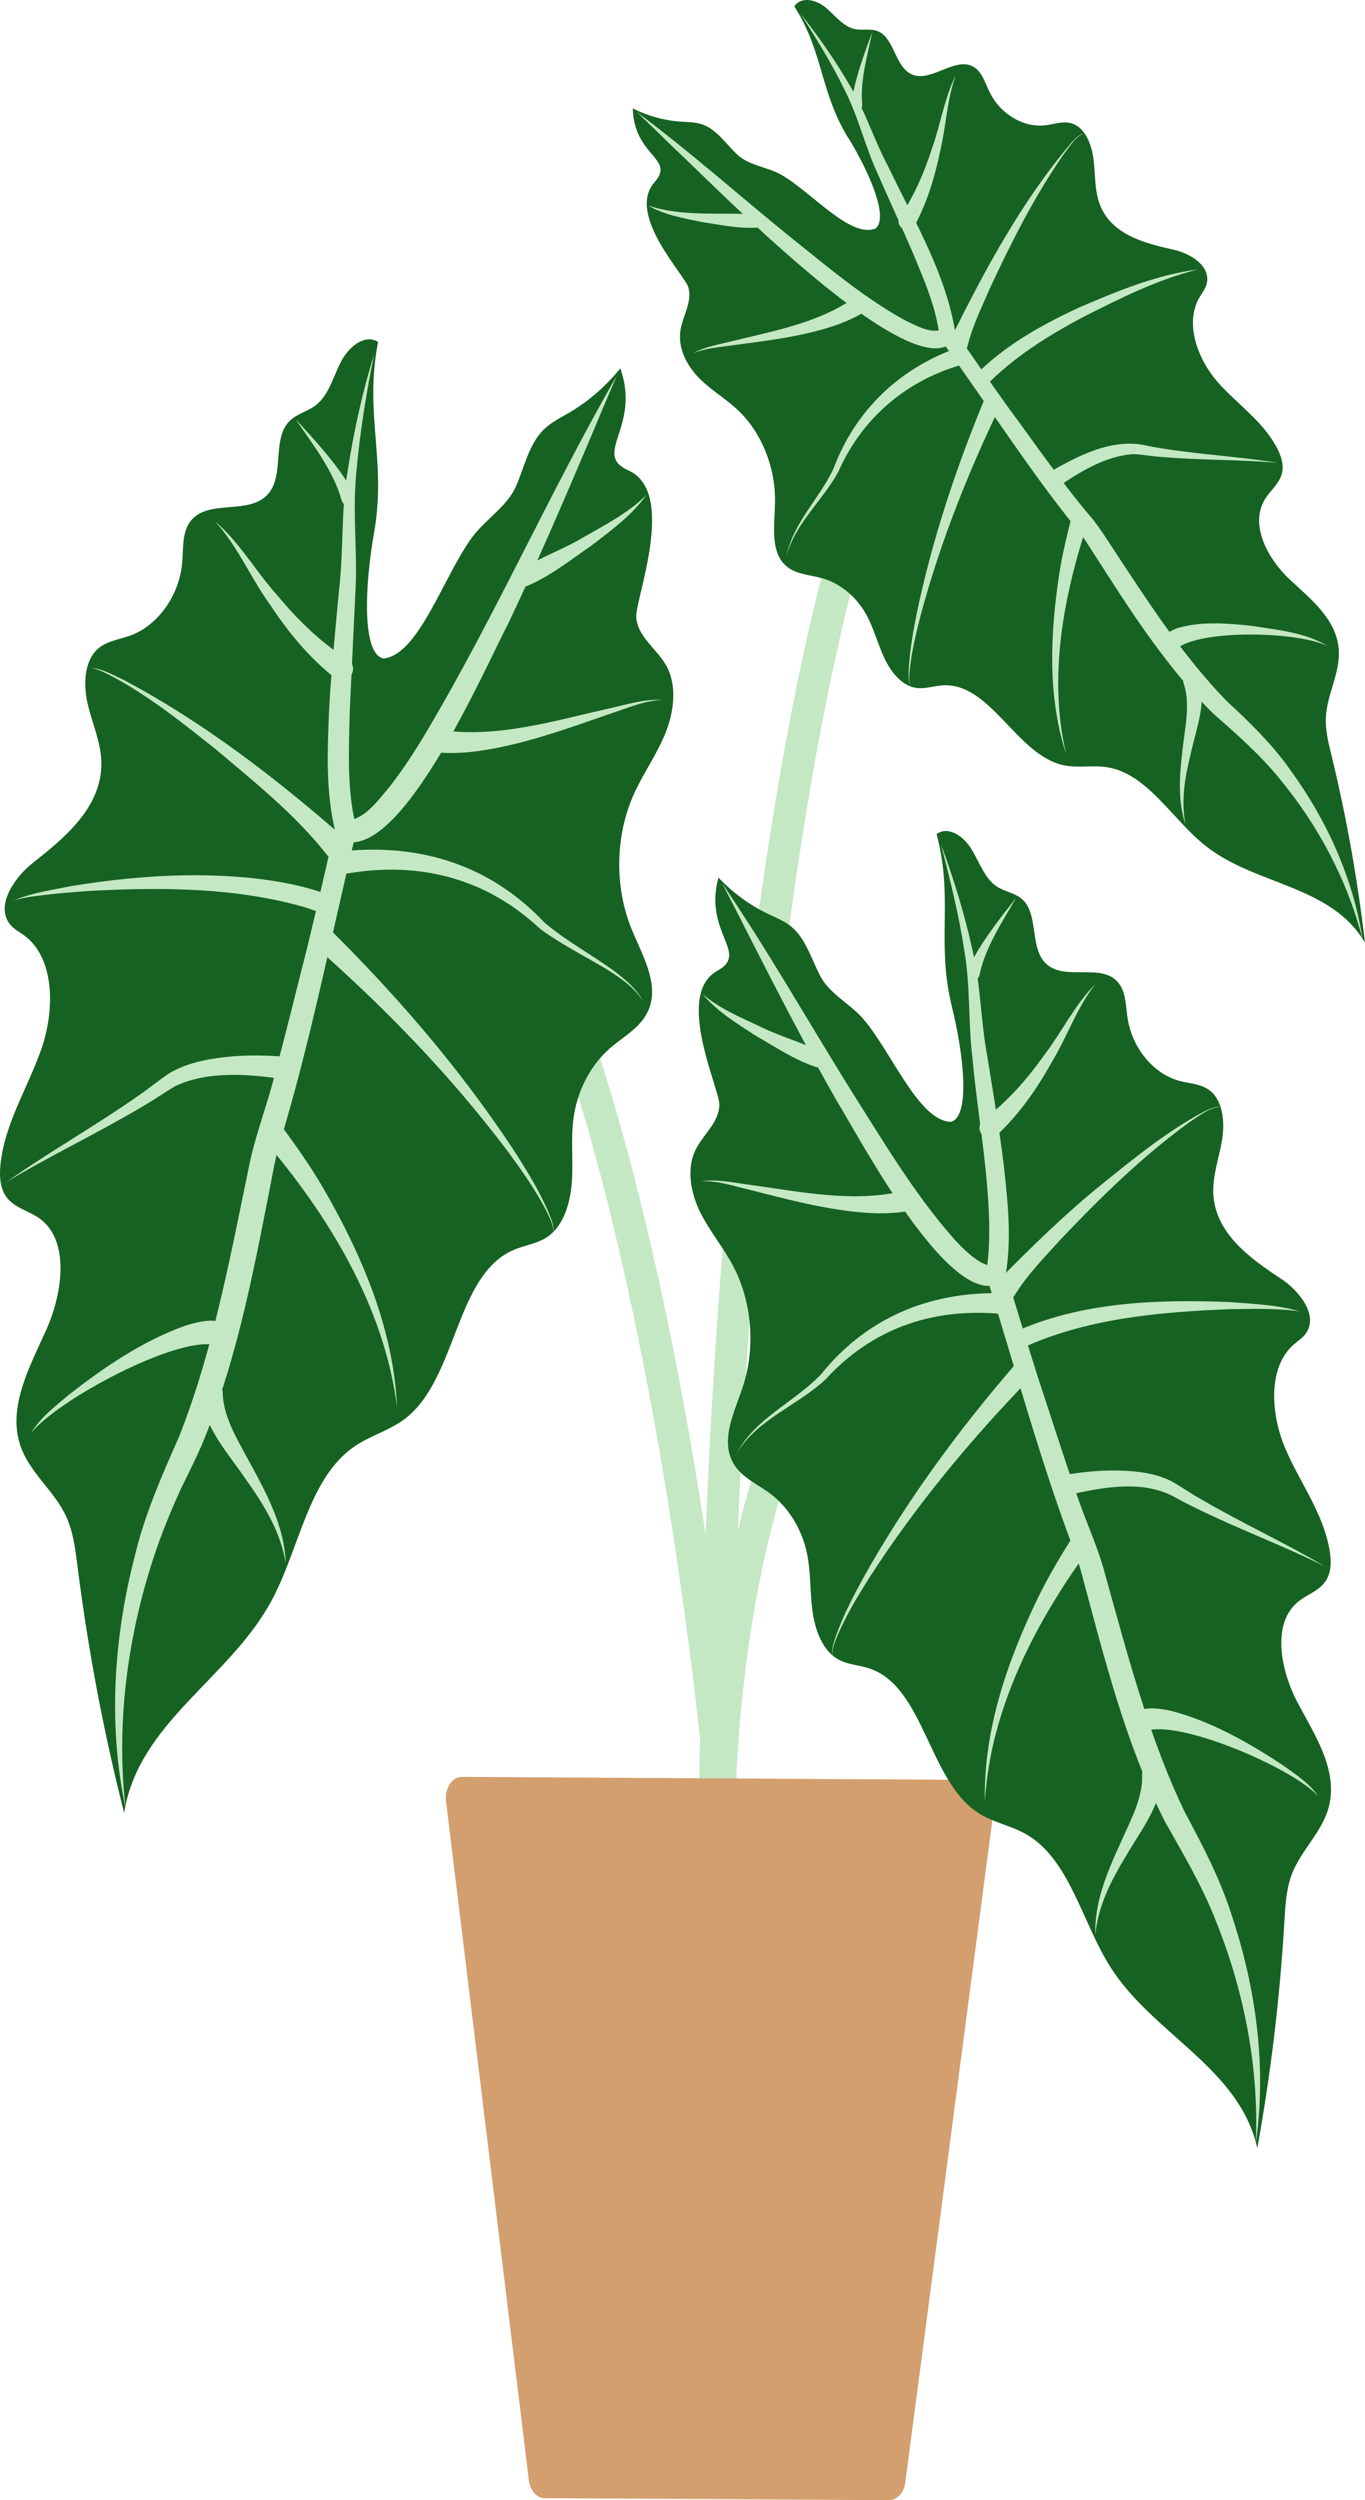<?xml version="1.0" encoding="UTF-8"?> <svg xmlns="http://www.w3.org/2000/svg" width="83" height="152" viewBox="0 0 83 152" fill="none"> <path d="M59.58 23.176C52.583 14.486 43.392 58.721 43.479 113.918" stroke="#C4E8C4" stroke-width="1.954" stroke-miterlimit="10" stroke-linecap="round"></path> <path d="M22.63 50.221C29.627 41.53 39.776 68.274 43.924 109.154" stroke="#C4E8C4" stroke-width="1.954" stroke-miterlimit="10" stroke-linecap="round"></path> <path d="M60.625 79.244C53.627 70.554 44.174 86.585 43.701 110.658" stroke="#C4E8C4" stroke-width="1.954" stroke-miterlimit="10" stroke-linecap="round"></path> <path d="M54.077 152L33.116 151.877C32.639 151.877 32.234 151.418 32.158 150.797L27.12 109.518C27.025 108.734 27.485 108.022 28.09 108.026L59.509 108.212C60.112 108.212 60.569 108.932 60.466 109.711L55.046 150.927C54.967 151.545 54.553 152 54.077 151.996V152Z" fill="#D39F6F"></path> <path d="M22.741 32.416C23.527 27.992 22.129 25.194 22.991 20.786C22.18 20.275 21.195 21.09 20.73 21.997C20.265 22.907 19.991 24.007 19.232 24.612C18.696 25.04 17.98 25.159 17.52 25.689C16.598 26.749 17.237 28.728 16.415 29.888C15.274 31.494 12.449 30.153 11.456 31.882C11.074 32.543 11.15 33.402 11.082 34.189C10.907 36.215 9.588 38.056 7.876 38.657C7.212 38.891 6.481 38.97 5.936 39.46C5.098 40.224 5.062 41.673 5.344 42.852C5.627 44.031 6.147 45.159 6.163 46.378C6.203 49.049 3.958 50.921 2.023 52.437C0.898 53.319 -0.31 55.048 0.612 56.2C0.846 56.493 1.18 56.659 1.474 56.873C3.346 58.246 3.334 61.412 2.519 63.767C1.701 66.121 0.298 68.262 0.032 70.771C-0.04 71.436 -0.012 72.164 0.342 72.702C0.826 73.442 1.74 73.589 2.424 74.091C4.256 75.437 3.807 78.63 2.817 80.839C1.828 83.047 0.477 85.477 1.212 87.808C1.756 89.529 3.302 90.598 4.037 92.228C4.462 93.17 4.589 94.242 4.721 95.291C5.36 100.333 6.306 105.327 7.55 110.222C8.392 104.757 13.927 102.074 16.49 97.353C18.211 94.187 18.731 89.897 21.525 87.958C22.51 87.273 23.683 86.977 24.64 86.244C27.795 83.823 27.66 77.546 31.216 75.999C31.904 75.698 32.671 75.623 33.298 75.188C34.272 74.515 34.685 73.134 34.773 71.844C34.86 70.553 34.701 69.244 34.876 67.965C35.102 66.299 35.917 64.748 37.093 63.727C37.948 62.983 39.04 62.437 39.469 61.317C40.074 59.726 39.028 58.025 38.393 56.453C37.367 53.921 37.411 50.862 38.504 48.368C39.072 47.074 39.899 45.939 40.439 44.629C40.98 43.319 41.194 41.692 40.514 40.47C39.942 39.441 38.79 38.752 38.687 37.541C38.599 36.48 41.194 29.927 38.214 28.601C35.973 27.604 38.985 25.994 37.721 22.396C36.831 23.492 35.77 24.411 34.602 25.095C34.062 25.412 33.489 25.685 33.032 26.144C32.182 27.003 31.892 28.344 31.399 29.512C30.859 30.79 29.516 31.57 28.713 32.658C26.965 35.028 25.475 39.801 23.329 40.034C21.962 39.781 22.204 35.436 22.741 32.424V32.416Z" fill="#166222"></path> <path d="M22.761 21.494C22.276 23.868 21.887 26.27 21.672 28.676C21.418 31.106 21.748 33.536 21.613 35.95L21.267 43.216C21.215 45.602 21.072 48.139 21.696 50.422C20.23 56.485 18.831 63.596 16.999 69.52C16.848 70.023 16.741 70.534 16.638 71.056C15.521 76.735 14.512 82.485 12.259 87.875C11.869 88.753 11.428 89.644 11.011 90.487C10.363 91.903 9.759 93.383 9.283 94.871C7.733 99.668 7.065 104.804 7.63 109.897C6.557 104.852 6.918 99.541 8.206 94.559C8.802 92.062 9.871 89.644 10.904 87.309C11.818 84.982 12.545 82.556 13.149 80.094C13.912 77.039 14.532 73.85 15.175 70.747C15.573 68.848 16.292 67.083 16.745 65.171C17.413 62.714 18.009 60.228 18.644 57.751C19.252 55.27 19.82 52.777 20.389 50.288L20.397 50.604C19.789 48.111 19.912 45.654 20.011 43.153C20.122 40.996 20.413 38.047 20.615 35.879C20.901 33.449 20.73 30.999 21.144 28.605C21.517 26.199 22.05 23.769 22.769 21.482L22.761 21.494Z" fill="#C4E8C4"></path> <path d="M21.489 49.935C21.462 49.904 21.398 49.864 21.366 49.852C22.344 49.587 23.019 48.618 23.679 47.846C24.493 46.809 25.224 45.677 25.916 44.518C30.1 37.474 33.426 29.931 37.515 22.823C36.967 24.082 36.438 25.344 35.91 26.607C34.348 30.291 32.631 34.292 30.915 37.885C29.524 40.517 24.338 52.583 20.754 51.083C20.683 51.032 20.635 51.02 20.56 50.949L21.493 49.943L21.489 49.935Z" fill="#C4E8C4"></path> <path d="M17.977 25.491C18.485 26.057 22.518 30.252 21.267 30.695C21.064 30.762 20.841 30.647 20.778 30.446C20.297 28.645 19.022 27.03 17.977 25.491Z" fill="#C4E8C4"></path> <path d="M13.073 31.696C14.575 32.974 15.573 34.771 16.888 36.227C18.143 37.731 19.55 39.1 21.144 40.09C21.942 40.62 21.12 41.783 20.349 41.21C18.708 39.904 17.432 38.305 16.335 36.639C15.187 35.024 14.42 33.152 13.073 31.7V31.696Z" fill="#C4E8C4"></path> <path d="M39.306 30.093C38.42 31.34 37.145 32.258 35.945 33.184C34.689 34.043 33.473 35.024 32.062 35.618C31.486 35.812 31.089 35.036 31.578 34.684C32.849 33.884 34.288 33.386 35.575 32.61C36.874 31.866 38.241 31.158 39.306 30.093V30.093Z" fill="#C4E8C4"></path> <path d="M40.252 42.551C39.107 42.602 38.042 43.097 36.966 43.438C34.792 44.197 32.627 44.977 30.35 45.444C29.201 45.673 28.021 45.844 26.773 45.757C26.392 45.729 26.106 45.4 26.134 45.024C26.162 44.645 26.491 44.36 26.869 44.387C30.195 44.87 33.62 43.849 36.866 43.109C37.979 42.876 39.103 42.488 40.252 42.551V42.551Z" fill="#C4E8C4"></path> <path d="M19.836 51.918C17.925 49.496 15.465 47.537 13.113 45.547C10.987 43.861 8.841 42.132 6.406 40.909C6.056 40.758 5.686 40.576 5.293 40.62C6.08 40.545 6.811 41.02 7.506 41.328C12.382 43.916 16.769 47.3 20.913 50.925C21.771 51.661 20.524 52.832 19.84 51.922L19.836 51.918Z" fill="#C4E8C4"></path> <path d="M39.112 60.901C38.667 60.154 37.959 59.627 37.248 59.156C35.79 58.218 34.208 57.498 32.813 56.445C29.559 53.402 25.526 52.365 21.163 53.097C20.269 53.216 20.054 51.902 20.956 51.74C25.657 51.285 29.853 52.638 33.103 56.085C34.407 57.197 35.949 58.017 37.339 59.03C38.027 59.548 38.718 60.126 39.116 60.901H39.112Z" fill="#C4E8C4"></path> <path d="M33.656 74.989C33.68 74.507 33.425 74.063 33.231 73.636C32.575 72.358 31.741 71.178 30.89 70.019C27.441 65.428 23.408 61.269 19.105 57.486C18.437 56.892 19.311 55.867 20.011 56.453C24.155 60.549 27.962 64.973 31.172 69.825C31.959 71.04 32.726 72.275 33.31 73.6C33.481 74.04 33.712 74.507 33.66 74.989H33.656Z" fill="#C4E8C4"></path> <path d="M0.763 54.779C1.832 54.3 3.155 54.107 4.303 53.877C7.927 53.279 11.63 53.01 15.302 53.382C16.943 53.56 18.588 53.861 20.178 54.475C20.484 54.593 20.639 54.938 20.519 55.242C20.4 55.555 20.039 55.701 19.733 55.575L18.636 55.187C14.408 53.952 9.934 53.932 5.559 54.158C4.959 54.194 3.743 54.297 3.143 54.36C2.348 54.463 1.522 54.51 0.759 54.775L0.763 54.779Z" fill="#C4E8C4"></path> <path d="M24.144 85.548C23.357 79.39 19.936 73.826 15.954 69.188C15.696 68.903 15.724 68.456 16.018 68.207C16.32 67.95 16.785 68.001 17.019 68.322C17.961 69.6 18.879 70.894 19.673 72.263C22.018 76.319 23.937 80.827 24.144 85.548V85.548Z" fill="#C4E8C4"></path> <path d="M0.358 71.891C2.893 70.086 5.758 68.476 8.301 66.691C8.976 66.24 9.568 65.741 10.24 65.282C10.987 64.823 11.809 64.582 12.624 64.423C14.269 64.123 15.882 64.111 17.547 64.265C17.925 64.305 18.203 64.641 18.163 65.017C18.123 65.409 17.754 65.69 17.364 65.626C15.191 65.306 12.704 65.076 10.665 66.026C10.001 66.418 9.342 66.889 8.666 67.269C5.98 68.875 3.02 70.268 0.35 71.891H0.358Z" fill="#C4E8C4"></path> <path d="M17.376 95.045C17.074 93.17 16.089 91.543 15.008 90.02C13.892 88.373 12.521 86.953 12.179 84.835C12.072 83.941 13.407 83.755 13.546 84.649C13.546 85.469 13.844 86.323 14.261 87.182C15.509 89.667 17.281 92.16 17.376 95.045V95.045Z" fill="#C4E8C4"></path> <path d="M1.875 87.15C2.423 86.209 3.333 85.52 4.156 84.82C6.333 83.122 8.646 81.535 11.273 80.593C11.912 80.399 13.835 79.81 13.832 81.108C13.796 81.507 13.442 81.8 13.041 81.764C10.621 81.274 3.385 85.176 1.875 87.147V87.15Z" fill="#C4E8C4"></path> <path d="M51.584 8.399C49.852 5.589 50.075 3.159 48.298 0.389C48.723 -0.244 49.629 -0.018 50.198 0.453C50.766 0.924 51.251 1.596 51.942 1.759C52.431 1.873 52.959 1.707 53.42 1.917C54.346 2.336 54.429 3.935 55.316 4.457C56.539 5.182 58.145 3.274 59.301 4.133C59.742 4.461 59.921 5.087 60.179 5.609C60.843 6.959 62.254 7.786 63.608 7.612C64.133 7.544 64.665 7.346 65.17 7.501C65.957 7.742 66.37 8.739 66.489 9.657C66.609 10.576 66.549 11.541 66.863 12.396C67.55 14.268 69.612 14.794 71.369 15.182C72.39 15.408 73.693 16.195 73.356 17.315C73.268 17.6 73.081 17.829 72.934 18.083C72.001 19.685 72.855 21.886 74.055 23.243C75.255 24.601 76.805 25.606 77.663 27.26C77.889 27.699 78.064 28.214 77.965 28.712C77.826 29.397 77.23 29.812 76.888 30.398C75.974 31.965 77.142 34.035 78.422 35.23C79.701 36.425 81.291 37.652 81.406 39.528C81.49 40.917 80.699 42.191 80.623 43.58C80.58 44.383 80.778 45.175 80.969 45.947C81.875 49.678 82.55 53.481 82.999 57.316C80.949 53.802 76.379 53.845 73.328 51.443C71.281 49.833 69.772 47.027 67.308 46.643C66.438 46.508 65.544 46.706 64.677 46.524C61.832 45.927 60.247 41.514 57.354 41.665C56.798 41.692 56.241 41.906 55.689 41.819C54.831 41.684 54.175 40.869 53.77 39.999C53.365 39.132 53.122 38.162 52.657 37.335C52.053 36.255 51.072 35.456 49.979 35.151C49.184 34.929 48.278 34.925 47.678 34.292C46.832 33.394 47.106 31.846 47.126 30.533C47.162 28.415 46.312 26.302 44.881 24.945C44.138 24.24 43.26 23.738 42.533 23.01C41.805 22.285 41.221 21.229 41.368 20.14C41.492 19.226 42.111 18.352 41.857 17.473C41.635 16.706 38.074 13.041 39.795 11.086C41.09 9.618 38.559 9.535 38.476 6.594C39.389 7.05 40.375 7.323 41.372 7.394C41.833 7.426 42.306 7.418 42.747 7.58C43.57 7.885 44.13 8.72 44.786 9.361C45.505 10.065 46.649 10.14 47.5 10.623C49.351 11.672 51.668 14.477 53.221 13.9C54.104 13.251 52.773 10.31 51.592 8.399H51.584Z" fill="#166222"></path> <path d="M48.651 0.797C49.768 2.214 50.809 3.698 51.715 5.273C52.645 6.82 53.165 8.561 54.028 10.164C55.573 13.401 57.564 16.709 58.1 20.303L58.017 20.069C59.082 21.609 60.147 23.148 61.236 24.672C62.889 26.908 64.486 29.246 66.27 31.36C66.58 31.708 66.89 32.163 67.152 32.551C68.428 34.49 69.715 36.492 71.066 38.356C72.151 39.86 73.311 41.308 74.583 42.614C75.922 43.849 77.368 45.254 78.437 46.782C80.67 49.837 82.28 53.382 82.856 57.114C81.922 53.481 80.126 50.133 77.77 47.3C76.617 45.883 75.175 44.613 73.8 43.406C72.413 42.064 71.233 40.565 70.109 39.045C68.73 37.149 67.462 35.139 66.203 33.176C65.948 32.788 65.734 32.448 65.432 32.096C63.624 29.887 62.038 27.572 60.417 25.245L57.203 20.627L57.131 20.524C56.964 18.775 56.201 17.054 55.526 15.415C54.818 13.773 54.055 12.143 53.336 10.485C52.589 8.854 52.184 7.077 51.357 5.467C50.575 3.856 49.605 2.297 48.659 0.801L48.651 0.797Z" fill="#C4E8C4"></path> <path d="M58.085 20.564C55.852 24.161 43.017 10.845 40.871 8.894C40.164 8.197 39.453 7.505 38.733 6.82C41.92 9.194 44.889 11.842 47.968 14.339C50.261 16.167 52.522 18.11 55.093 19.507C55.744 19.812 56.487 20.235 57.175 20.069C57.155 20.097 57.175 20.069 57.135 20.137L58.089 20.568L58.085 20.564Z" fill="#C4E8C4"></path> <path d="M53.047 1.933C52.741 3.353 52.296 4.893 52.427 6.337C52.459 6.496 52.351 6.65 52.192 6.682C51.104 6.832 52.86 2.483 53.047 1.929V1.933Z" fill="#C4E8C4"></path> <path d="M58.121 4.556C57.58 6.029 57.536 7.627 57.175 9.155C56.857 10.702 56.4 12.249 55.625 13.706C55.295 14.303 54.389 13.829 54.699 13.219C55.558 11.965 56.189 10.524 56.67 9.024C57.199 7.556 57.421 5.961 58.121 4.56V4.556Z" fill="#C4E8C4"></path> <path d="M39.429 12.503C41.539 13.203 43.828 12.891 46.001 13.041C46.458 13.108 46.442 13.789 45.989 13.841C44.868 13.908 43.748 13.655 42.639 13.492C41.547 13.263 40.402 13.069 39.429 12.507V12.503Z" fill="#C4E8C4"></path> <path d="M42.106 21.498C42.865 21.062 43.767 20.94 44.606 20.718C47.062 20.121 49.716 19.626 51.822 18.193C52.056 18.023 52.382 18.075 52.553 18.308C52.736 18.553 52.66 18.914 52.394 19.064C51.575 19.535 50.713 19.832 49.855 20.069C48.146 20.536 46.402 20.746 44.657 20.975C43.803 21.114 42.905 21.142 42.11 21.498H42.106Z" fill="#C4E8C4"></path> <path d="M57.799 20.611C59.885 16.413 62.126 12.222 65.181 8.637C65.4 8.419 65.623 8.174 65.924 8.083C65.36 8.348 65.026 8.937 64.653 9.412C62.889 11.965 61.478 14.755 60.175 17.564C59.69 18.696 59.134 19.808 58.84 21.007C58.776 21.312 58.474 21.506 58.172 21.439C57.806 21.367 57.612 20.932 57.799 20.616V20.611Z" fill="#C4E8C4"></path> <path d="M47.816 33.88C48.17 31.834 49.835 30.319 50.685 28.483C51.953 25.091 54.504 22.554 57.913 21.26C58.553 21.015 58.943 21.957 58.307 22.226C55.001 23.219 52.39 25.487 50.991 28.649C50.03 30.453 48.289 31.85 47.812 33.884L47.816 33.88Z" fill="#C4E8C4"></path> <path d="M55.387 41.803C55.212 41.459 55.256 41.051 55.26 40.679C55.319 39.535 55.522 38.404 55.744 37.284C56.682 32.796 58.136 28.435 59.893 24.193C60.004 23.928 60.31 23.801 60.576 23.912C60.843 24.023 60.97 24.327 60.858 24.592C58.88 28.684 57.183 32.946 55.999 37.343C55.713 38.443 55.446 39.551 55.323 40.683C55.299 41.055 55.232 41.455 55.387 41.803V41.803Z" fill="#C4E8C4"></path> <path d="M72.87 16.377C70.443 16.963 68.154 18.118 65.933 19.238C63.755 20.386 61.605 21.731 59.905 23.492C59.491 23.916 58.84 23.314 59.245 22.871C61.065 21.015 63.33 19.749 65.658 18.676C67.975 17.683 70.359 16.694 72.874 16.377H72.87Z" fill="#C4E8C4"></path> <path d="M64.836 45.867C63.688 42.377 63.858 38.578 64.395 34.981C64.578 33.766 64.868 32.571 65.17 31.38C65.241 31.102 65.523 30.932 65.805 31.003C66.1 31.075 66.27 31.387 66.175 31.672C64.673 36.188 63.711 41.166 64.836 45.871V45.867Z" fill="#C4E8C4"></path> <path d="M77.734 28.146C75.401 27.929 72.95 27.988 70.613 27.778C70.033 27.751 69.453 27.616 68.877 27.612C67.192 27.731 65.618 28.712 64.255 29.65C63.695 30.038 63.091 29.211 63.648 28.803C65.487 27.747 67.621 26.567 69.811 27.113C72.393 27.612 75.139 27.715 77.734 28.146Z" fill="#C4E8C4"></path> <path d="M72.091 50.141C71.618 48.736 71.713 47.193 71.888 45.741C72.019 44.403 72.405 42.848 71.988 41.601C71.733 40.909 72.802 40.576 72.985 41.293C73.315 42.923 72.731 44.324 72.401 45.832C72.059 47.237 71.789 48.689 72.091 50.141V50.141Z" fill="#C4E8C4"></path> <path d="M80.766 39.294C79.002 38.408 73.332 38.249 71.671 39.346C71.412 39.567 71.011 39.551 70.816 39.259C70.645 39.005 70.709 38.661 70.963 38.491C71.202 38.36 71.476 38.206 71.714 38.155C73.133 37.763 74.659 37.897 76.097 38.048C77.679 38.297 79.387 38.451 80.77 39.298L80.766 39.294Z" fill="#C4E8C4"></path> <path d="M57.891 61.238C56.906 57.288 58.002 54.641 56.949 50.711C57.653 50.185 58.598 50.842 59.075 51.629C59.552 52.417 59.87 53.394 60.593 53.885C61.106 54.233 61.761 54.281 62.21 54.724C63.112 55.611 62.655 57.455 63.47 58.444C64.603 59.813 67.082 58.373 68.087 59.861C68.473 60.431 68.457 61.214 68.568 61.922C68.85 63.747 70.162 65.31 71.751 65.722C72.367 65.88 73.034 65.892 73.559 66.295C74.366 66.921 74.489 68.231 74.306 69.323C74.123 70.415 73.722 71.48 73.778 72.588C73.905 75.013 76.054 76.529 77.906 77.752C78.983 78.464 80.179 79.936 79.416 81.052C79.221 81.337 78.927 81.511 78.677 81.733C77.068 83.126 77.27 85.999 78.156 88.069C79.043 90.139 80.449 91.967 80.843 94.227C80.946 94.824 80.966 95.485 80.68 96.003C80.286 96.716 79.468 96.918 78.876 97.428C77.298 98.793 77.902 101.651 78.935 103.578C79.968 105.501 81.339 107.598 80.819 109.771C80.433 111.378 79.094 112.466 78.53 114.001C78.204 114.888 78.156 115.873 78.097 116.835C77.826 121.457 77.274 126.06 76.452 130.599C75.351 125.711 70.169 123.717 67.551 119.637C65.795 116.902 65.063 113.056 62.405 111.52C61.467 110.978 60.386 110.804 59.473 110.21C56.461 108.263 56.202 102.561 52.88 101.441C52.241 101.223 51.541 101.215 50.945 100.871C50.02 100.337 49.562 99.118 49.404 97.954C49.245 96.791 49.308 95.592 49.07 94.444C48.76 92.952 47.929 91.611 46.797 90.776C45.974 90.17 44.949 89.763 44.496 88.777C43.852 87.384 44.695 85.758 45.176 84.282C45.95 81.903 45.724 79.133 44.576 76.96C43.98 75.833 43.161 74.867 42.589 73.723C42.017 72.58 41.727 71.123 42.267 69.96C42.724 68.983 43.725 68.266 43.741 67.162C43.757 66.192 40.999 60.458 43.622 59.018C45.593 57.938 42.764 56.715 43.686 53.351C44.56 54.277 45.581 55.025 46.682 55.551C47.19 55.797 47.727 55.998 48.168 56.378C48.99 57.091 49.336 58.286 49.856 59.303C50.425 60.419 51.692 61.02 52.487 61.942C54.219 63.957 55.865 68.163 57.824 68.203C59.047 67.867 58.559 63.945 57.891 61.254V61.238Z" fill="#166222"></path> <path d="M57.216 51.333C57.983 53.402 58.638 55.519 59.115 57.688C59.636 59.833 59.628 62.061 60.037 64.245C60.355 66.216 60.8 68.848 61.03 70.795C61.277 73.055 61.535 75.275 61.138 77.566L61.126 77.277C61.797 79.489 62.465 81.705 63.168 83.91C63.899 86.106 64.591 88.31 65.35 90.491C65.882 92.188 66.641 93.736 67.118 95.425C67.889 98.188 68.648 101.029 69.53 103.74C70.229 105.924 71.036 108.073 72.013 110.111C73.102 112.149 74.219 114.27 74.91 116.487C76.38 120.907 77.024 125.684 76.361 130.302C76.555 125.668 75.649 121.069 73.953 116.835C73.114 114.67 71.95 112.727 70.817 110.709C68.433 105.988 67.166 100.855 65.803 95.793C65.676 95.331 65.548 94.875 65.382 94.432C63.355 89.209 61.642 82.845 59.946 77.475C60.621 73.743 59.453 68.155 59.135 64.36C58.861 62.184 59.016 59.964 58.634 57.775C58.305 55.61 57.756 53.43 57.216 51.333V51.333Z" fill="#C4E8C4"></path> <path d="M61.022 77.867C58.002 80.174 52.169 68.994 50.822 66.829C49.046 63.715 47.234 60.209 45.601 57.003C45.045 55.899 44.484 54.799 43.912 53.703C46.694 57.791 49.133 62.096 51.744 66.287C53.699 69.374 55.587 72.572 57.995 75.306C58.598 75.971 59.429 76.778 60.172 76.952C60.152 76.968 60.12 76.996 60.1 77.016L61.018 77.863L61.022 77.867Z" fill="#C4E8C4"></path> <path d="M61.789 54.581C60.947 56.046 59.906 57.597 59.564 59.255C59.544 59.449 59.369 59.592 59.174 59.572C57.863 59.366 61.376 55.12 61.785 54.586L61.789 54.581Z" fill="#C4E8C4"></path> <path d="M66.617 59.817C65.484 61.242 64.904 63.003 63.963 64.558C63.073 66.157 62.016 67.704 60.613 69.018C60.359 69.255 59.965 69.244 59.727 68.99C59.488 68.737 59.5 68.345 59.755 68.108C61.161 67.067 62.377 65.71 63.438 64.222C64.539 62.797 65.334 61.092 66.621 59.813L66.617 59.817Z" fill="#C4E8C4"></path> <path d="M42.727 60.442C43.761 61.325 45.04 61.859 46.264 62.433C47.48 63.035 48.811 63.375 50.011 63.996C50.484 64.277 50.166 65.017 49.642 64.879C48.33 64.451 47.162 63.66 45.97 62.979C44.822 62.231 43.606 61.503 42.727 60.442V60.442Z" fill="#C4E8C4"></path> <path d="M42.641 71.816C43.67 71.665 44.719 71.931 45.744 72.053C48.712 72.465 51.867 73.11 54.812 72.433C55.145 72.346 55.491 72.544 55.579 72.876C55.674 73.233 55.435 73.597 55.07 73.652C53.953 73.83 52.869 73.771 51.816 73.652C49.721 73.411 47.707 72.876 45.68 72.358C44.679 72.132 43.674 71.768 42.641 71.816V71.816Z" fill="#C4E8C4"></path> <path d="M60.693 77.863C62.731 75.797 64.79 73.775 67.051 71.954C69.006 70.379 70.977 68.773 73.198 67.586C73.52 67.439 73.861 67.261 74.223 67.293C73.504 67.332 72.912 67.855 72.328 68.223C69.439 70.32 66.872 72.841 64.424 75.425C63.482 76.478 62.469 77.495 61.73 78.698C61.543 79.022 61.134 79.133 60.808 78.947C60.411 78.73 60.351 78.16 60.689 77.863H60.693Z" fill="#C4E8C4"></path> <path d="M44.802 88.365C45.895 86.225 48.342 85.231 49.94 83.534C52.63 80.194 56.361 78.583 60.645 78.618C61.463 78.626 61.479 79.845 60.652 79.865C56.603 79.533 52.983 80.823 50.226 83.834C48.509 85.457 46.03 86.28 44.798 88.362L44.802 88.365Z" fill="#C4E8C4"></path> <path d="M50.611 100.709C50.532 100.269 50.715 99.83 50.846 99.415C51.295 98.164 51.914 96.985 52.554 95.821C55.161 91.179 58.332 86.878 61.821 82.845C62.047 82.584 62.441 82.556 62.703 82.782C62.965 83.007 62.993 83.399 62.766 83.66C59.087 87.44 55.677 91.532 52.824 95.976C52.125 97.092 51.438 98.228 50.921 99.438C50.77 99.842 50.563 100.266 50.615 100.705L50.611 100.709Z" fill="#C4E8C4"></path> <path d="M79.198 79.774L78.931 79.707C77.564 79.541 76.174 79.568 74.799 79.592C70.487 79.762 65.978 80.154 62.048 82.006C61.412 82.315 60.923 81.373 61.559 81.04C65.695 79.137 70.341 78.987 74.807 79.161C76.253 79.279 77.819 79.331 79.201 79.778L79.198 79.774Z" fill="#C4E8C4"></path> <path d="M59.886 109.53C59.786 105.204 61.257 100.97 63.128 97.111C63.764 95.809 64.511 94.567 65.286 93.336C65.469 93.043 65.854 92.956 66.148 93.138C66.462 93.332 66.537 93.76 66.311 94.048C62.993 98.56 60.223 103.855 59.886 109.526V109.53Z" fill="#C4E8C4"></path> <path d="M80.616 95.259C78.089 93.993 75.311 92.964 72.772 91.714C72.303 91.488 71.779 91.219 71.318 90.958C69.347 89.945 66.907 90.447 64.837 90.918C64.496 91.021 64.138 90.819 64.046 90.479C63.955 90.131 64.186 89.77 64.539 89.707C66.025 89.438 67.484 89.319 68.986 89.458C69.733 89.537 70.492 89.683 71.203 90.036C71.839 90.392 72.427 90.815 73.058 91.163C75.482 92.584 78.188 93.819 80.608 95.259H80.616Z" fill="#C4E8C4"></path> <path d="M66.605 117.607C66.518 114.967 67.968 112.577 68.946 110.226C69.256 109.447 69.486 108.651 69.442 107.947C69.419 107.072 70.726 107.072 70.694 107.951C70.515 109.902 69.359 111.291 68.449 112.866C67.563 114.33 66.768 115.877 66.605 117.611V117.607Z" fill="#C4E8C4"></path> <path d="M80.175 109.217C78.637 107.523 72.065 104.678 69.831 105.192C69.482 105.315 69.1 105.125 68.985 104.777C68.715 103.526 70.622 103.875 71.226 104.017C73.666 104.658 75.867 105.917 77.953 107.282C78.748 107.852 79.614 108.402 80.171 109.217H80.175Z" fill="#C4E8C4"></path> </svg> 
